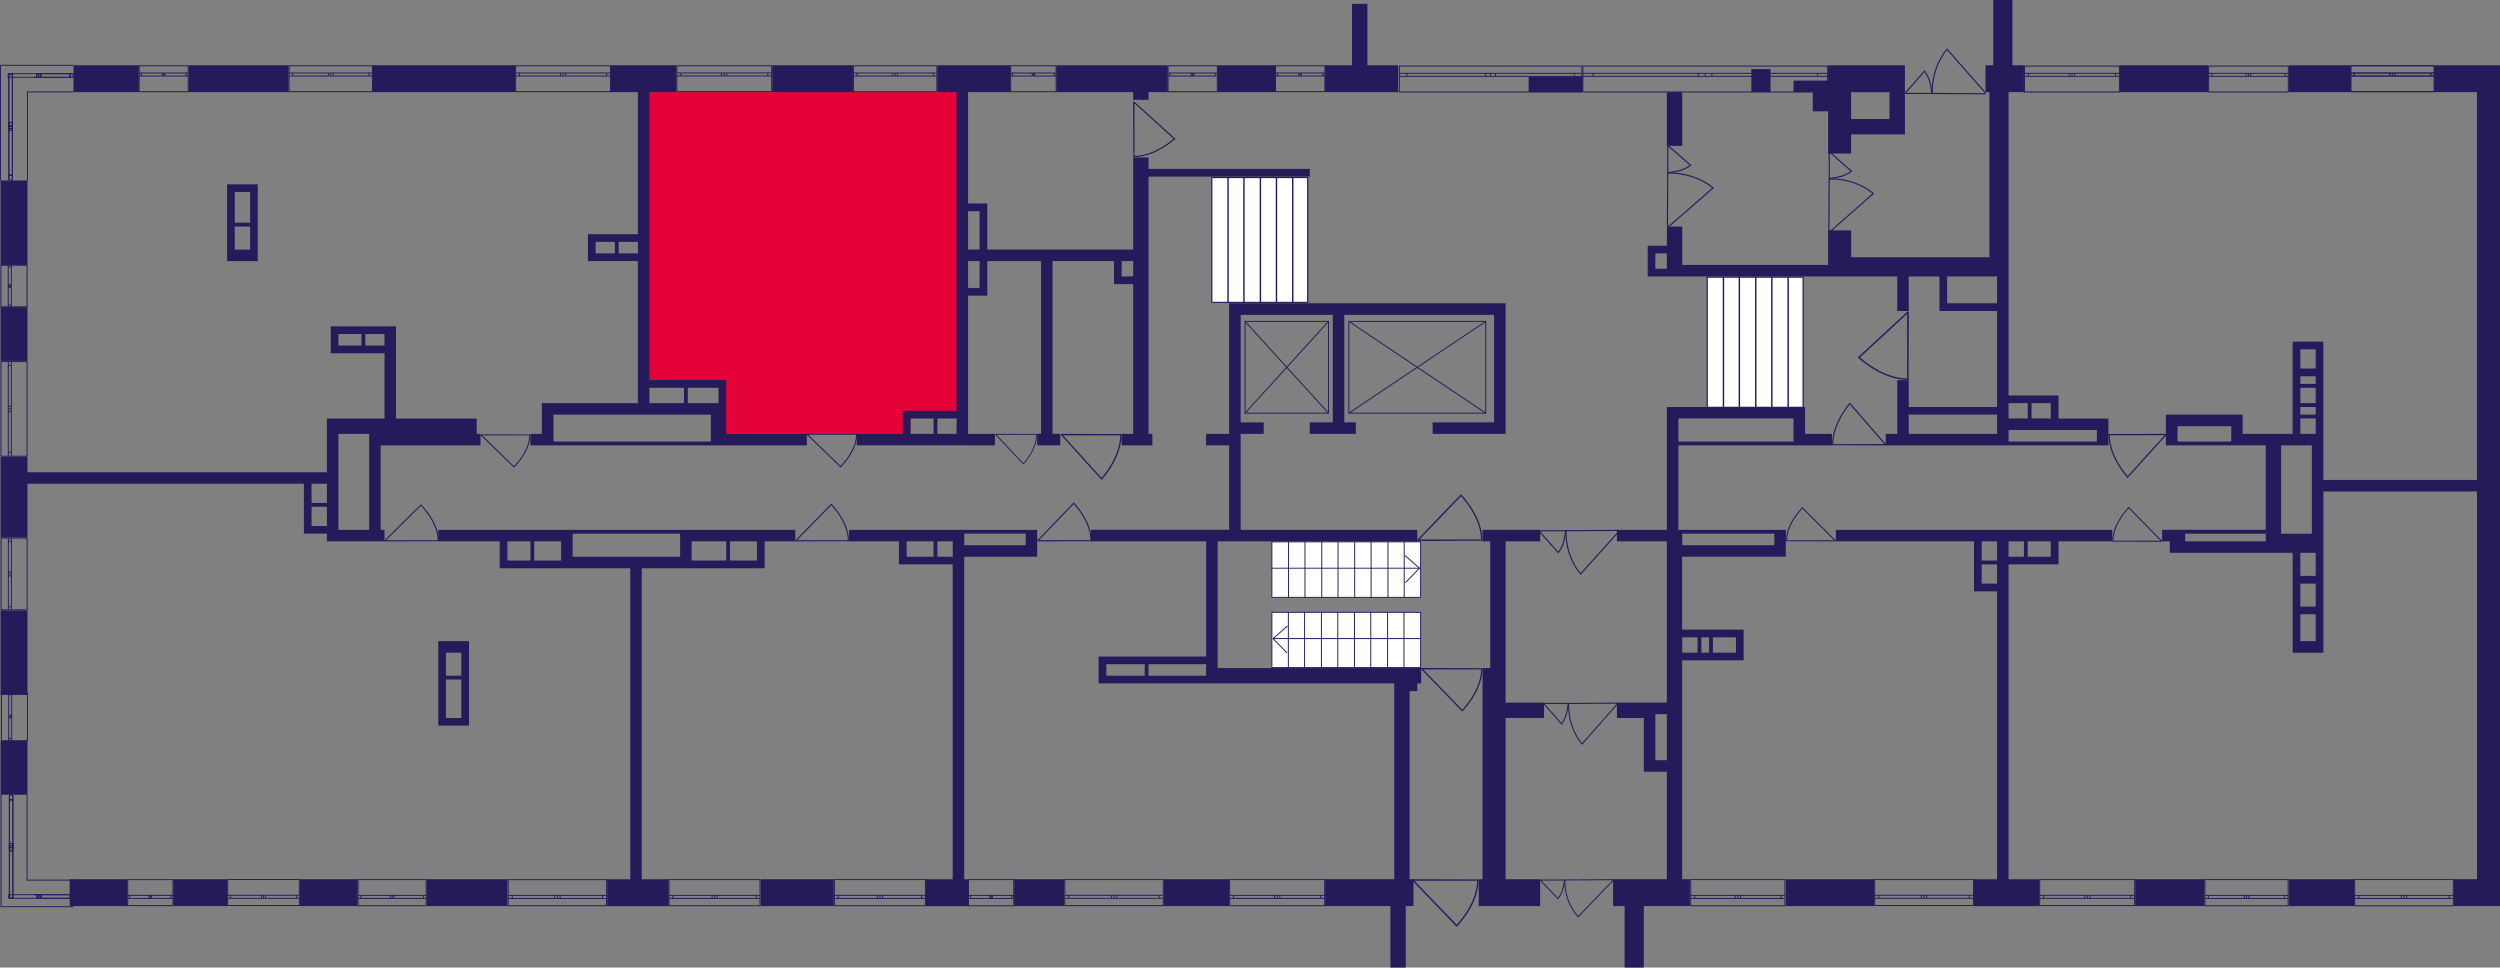<?xml version="1.0" encoding="utf-8"?>
<!-- Generator: Adobe Illustrator 24.3.0, SVG Export Plug-In . SVG Version: 6.00 Build 0)  -->
<svg version="1.1" id="Слой_6" xmlns="http://www.w3.org/2000/svg" xmlns:xlink="http://www.w3.org/1999/xlink" x="0px" y="0px"
	 viewBox="0 0 649.61 251.4" style="enable-background:new 0 0 649.61 251.4;" xml:space="preserve">
<rect x="0" y="0" width="649.61" height="251.4" fill="#808080" stroke="none"/>
<path style="fill:#E40138;" d="M236.59,107.74c0,1.66,0,3.33,0,4.99c-16.29,0-32.59,0-48.88,0c0-4.32,0-8.65,0-12.97
	c-6.65,0-13.3,0-19.95,0c0-25.27,0-50.55,0-75.82c27.6,0,55.2,0,82.8,0c0,27.93,0,55.87,0,83.8
	C245.9,107.74,241.24,107.74,236.59,107.74z"/>
<g>
	<path style="fill:#251B5B;" d="M648.61,16.96h-4.99h-10.97v6.98h10.97V124.7h-39.91v-8.98v-1v-1v-1V90.78v-2h-2h-3.99h-2v2v4.99v2
		v14.96h-12.97v-2v-2.99h-2.99h-13.97h-1h-2v6.98v1h16.96h1h1h1h5.99v21.95H567.8h-3.99h-2v2.99h2v2.99h2h2h27.93v5.99v2v5.99v2
		v6.98v1v2h7.98v-1v-2v-14.96v-2v-5.99v-2.99v-1V127.7h39.91v100.76h-5.99v6.98h5.99h5.99v-6.98V16.96H648.61z M565.81,114.73v-3.99
		h13.97v3.99H565.81z M597.73,100.76h3.99v3.99h-3.99V100.76z M597.73,105.75h3.99v2h-3.99V105.75z M597.73,90.78h3.99v4.99h-3.99
		V90.78z M601.72,97.77v2h-3.99v-2H601.72z M597.73,108.74h3.99v3.99h-3.99V108.74z M600.72,115.73v22.95h-7.98v-22.95H600.72z
		 M567.8,138.67h20.95v2H567.8V138.67z M597.73,166.6v-6.98h3.99v6.98H597.73z M601.72,157.63h-3.99v-5.99h3.99V157.63z
		 M601.72,149.64h-3.99v-5.99h2.99h1V149.64z"/>
	<rect x="594.74" y="16.96" style="fill:#251B5B;" width="15.96" height="6.98"/>
	<rect x="550.84" y="16.96" style="fill:#251B5B;" width="22.95" height="6.98"/>
	<rect x="397.21" y="19.95" style="fill:#251B5B;" width="13.97" height="3.99"/>
	<polygon style="fill:#251B5B;" points="363.29,16.96 355.31,16.96 355.31,1 351.31,1 351.31,16.96 344.33,16.96 344.33,23.94 
		363.29,23.94 	"/>
	<rect x="316.4" y="16.96" style="fill:#251B5B;" width="14.96" height="6.98"/>
	<path style="fill:#251B5B;" d="M372.26,109.74v2.99h15.96h2h1V78.81h-2h-1h-68.84v2v1v27.93v2.99h-5.99v2.99h5.99v21.95h-2.99
		h-2.99h-29.93v2.99h29.93v29.93h-25.94h-1h-1v4.99v2h2h9.98h1h14.96h1h2h45.89v50.88h-17.96v6.98h16.96v15.96h3.99v-15.96h2v-6.98
		h-1v-48.88h2v-2h1v-3.99H316.4v-32.92h2.99h2.99h45.89v-2.99h-45.89v-24.94h5.99v-2.99h-5.99V81.81h23.94v27.93h-5.99v2.99h11.97
		v-2.99h-2.99V81.81h38.91v27.93H372.26z M287.47,175.58v-2.99h9.98v2.99H287.47z M298.44,175.58v-2.99h14.96v2.99H298.44z"/>
	<rect x="200.67" y="16.96" style="fill:#251B5B;" width="20.95" height="6.98"/>
	<path style="fill:#251B5B;" d="M140.81,115.73h2h1h40.9h2.99h21.95v-2.99H188.7v-5.99v-2v-5.99h-1h-1h-17.96V23.94h6.98v-6.98
		h-16.96v6.98h6.98v36.91h-12.97v1v1v2.99v2h2h10.97v36.91h-24.94v1v2v4.99h-2.99v2.99h1H140.81z M186.71,104.75h-2h-5.99v-3.99
		h7.98V104.75z M154.78,62.85h4.99v2.99h-4.99V62.85z M160.77,65.84v-2.99h4.99v2.99H160.77z M168.75,100.76h8.98v3.99h-8.98V100.76
		z M184.71,107.74v4.99v2h-40.9v-6.98H184.71z"/>
	<rect x="96.92" y="16.96" style="fill:#251B5B;" width="36.91" height="6.98"/>
	<rect x="49.03" y="16.96" style="fill:#251B5B;" width="25.94" height="6.98"/>
	<rect x="19.1" y="16.96" style="fill:#251B5B;" width="16.96" height="6.98"/>
	<rect x="0.15" y="46.89" style="fill:#251B5B;" width="6.98" height="21.95"/>
	<rect x="0.15" y="79.81" style="fill:#251B5B;" width="6.98" height="13.97"/>
	<rect x="0.15" y="158.62" style="fill:#251B5B;" width="6.98" height="21.95"/>
	<rect x="18.11" y="228.46" style="fill:#251B5B;" width="14.96" height="6.98"/>
	<rect x="45.04" y="228.46" style="fill:#251B5B;" width="13.97" height="6.98"/>
	<rect x="77.96" y="228.46" style="fill:#251B5B;" width="14.96" height="6.98"/>
	<rect x="110.89" y="228.46" style="fill:#251B5B;" width="20.95" height="6.98"/>
	<rect x="197.68" y="228.46" style="fill:#251B5B;" width="18.96" height="6.98"/>
	<path style="fill:#251B5B;" d="M250.55,144.66h15.96h2h1v-6.98h-1h-2h-15.96h-1h-2h-26.94v2.99h12.97v3.99v2h2h6.98h1h3.99v81.81
		h-6.98v6.98h10.97v-6.98h-1V144.66z M266.52,138.67v2.99h-15.96v-1v-2H266.52z M235.59,144.66v-3.99h6.98v3.99H235.59z
		 M243.57,144.66v-3.99h3.99v3.99H243.57z"/>
	<rect x="263.52" y="228.46" style="fill:#251B5B;" width="12.97" height="6.98"/>
	<rect x="302.43" y="228.46" style="fill:#251B5B;" width="16.96" height="6.98"/>
	<path style="fill:#251B5B;" d="M464.05,140.67v-2.99h-2h-1h-23.94h-1v-21.95h29.93h1h2h6.98v-2.99h-6.98v-3.99v-2.99h-2.99h-29.93
		h-2h-1v31.92h-12.97v2.99h12.97v41.9h-3.99h-4.99h-3.99v3.99h6.98v13.97h1h2h2.99v27.93h-13.97v6.98h2.99v15.96h4.99v-15.96h11.97
		v-6.98h-2v-56.87h13.97h2v-2v-5.99h-1h-1h-5.99h-1h-2h-1h-3.99v-18.96h23.94h1h2V140.67z M466.04,108.74v3.99v2h-29.93v-5.99
		H466.04z M430.13,197.53v-11.97h2.99v11.97H430.13z M451.08,165.61v3.99h-5.99v-3.99H451.08z M444.09,165.61v3.99h-2v-3.99H444.09z
		 M441.1,165.61v3.99h-3.99v-3.99H441.1z M437.11,141.66v-2.99h23.94v2v1H437.11z"/>
	<path style="fill:#251B5B;" d="M477.02,140.67h35.91v4.99v1v4.99v1v1h5.99v74.82h-5.99v6.98h16.96v-6.98h-7.98v-81.81h3.99h1h5.99
		h2v-2v-3.99h13.97v-2.99h-71.83V140.67z M514.93,140.67h3.99v4.99h-3.99V140.67z M514.93,151.64v-4.99h3.99v4.99H514.93z
		 M521.91,144.66v-3.99h3.99v3.99H521.91z M532.88,144.66h-5.99v-3.99h5.99V144.66z"/>
	<rect x="464.05" y="228.46" style="fill:#251B5B;" width="22.95" height="6.98"/>
	<rect x="554.83" y="228.46" style="fill:#251B5B;" width="17.96" height="6.98"/>
	<rect x="594.74" y="228.46" style="fill:#251B5B;" width="16.96" height="6.98"/>
	<path style="fill:#251B5B;" d="M251.55,115.73h6.98v-2.99h-6.98V76.82h2.99h2v-2v-6.98h13.97v44.89h-1v2.99h5.99v-2.99h-2V67.84
		h15.96v3.99v2h2h2.99v38.91h-2.99v2.99h2.99h3.99h1v-2.99h-1V45.89h41.9v-2h-41.9V40.9h-3.99v23.94h-37.91v-9.98v-1v-1h-4.99V23.94
		h10.97v-6.98h-18.96v6.98h4.99v82.8h-11.97h-2v2v3.99h-11.97v2.99h25.94H251.55z M294.45,71.83h-2.99v-3.99h2.99V71.83z
		 M254.54,74.82h-2.99v-6.98h2.99V74.82z M254.54,54.87v9.98h-2.99v-9.98H254.54z M236.59,108.74h5.99v3.99h-5.99V108.74z
		 M243.57,112.73v-3.99h4.99v3.99H243.57z"/>
	<path style="fill:#251B5B;" d="M98.91,115.73h20.95h2h1h2v-2.99h-1v-3.99h-1h-1h-2H102.9V84.8h-1h-2H85.94v1v1v2.99v2h2h11.97
		v16.96H87.94h-2h-1v13.97H7.13v-3.99H0.15v20.95h6.98V125.7h71.83v12.97h1h1h3.99v2h2.99h11.97v-2.99h-1V115.73z M87.94,86.79h5.99
		v2.99h-5.99V86.79z M94.92,89.79v-2.99h4.99v2.99H94.92z M95.92,112.73v1v2v21.95h-7.98v-1v-23.94H95.92z M84.95,125.7v4.99h-3.99
		v-4.99H84.95z M80.96,131.69h3.99v4.99h-3.99V131.69z"/>
	<path style="fill:#251B5B;" d="M61,47.89h-2v2v14.96v2v1h7.98v-2v-1V47.89h-1h-1H61z M64.99,49.88v7.98H61v-7.98H64.99z M61,64.85
		v-5.99h3.99v5.99H61z"/>
	<rect x="0.15" y="192.54" style="fill:#251B5B;" width="6.98" height="13.97"/>
	<path style="fill:#251B5B;" d="M113.88,188.55h2h3.99h2v-2V169.6v-2v-1h-5.99h-2v2.99v16.96V188.55z M119.86,169.6v5.99h-3.99
		v-5.99H119.86z M115.87,176.58h3.99v9.98h-3.99V176.58z"/>
	<path style="fill:#251B5B;" d="M198.68,147.65v-6.98h7.98v-2.99h-26.94h-1h-2H148.8h-1h-33.92v2.99h15.96v4.99v2h2h5.99h1h6.98h2h1
		h14.96v80.81h-5.99v6.98h15.96v-6.98h-6.98v-80.81h9.98h1h2h8.98h1h6.98h1H198.68z M131.84,145.65v-4.99h5.99v4.99H131.84z
		 M138.82,145.65v-4.99h6.98v4.99H138.82z M148.8,144.66v-3.99v-1v-1h27.93v2v3.99H148.8z M179.72,145.65v-1v-3.99h8.98v4.99H179.72
		z M189.7,145.65v-4.99h6.98v4.99H189.7z"/>
	<polygon style="fill:#251B5B;" points="391.22,178.58 391.22,173.59 391.22,140.67 400.2,140.67 400.2,137.67 391.22,137.67 
		387.23,137.67 385.23,137.67 385.23,140.67 387.23,140.67 387.23,173.59 385.23,173.59 385.23,228.46 384.24,228.46 384.24,235.44 
		400.2,235.44 400.2,228.46 391.22,228.46 391.22,186.56 401.2,186.56 401.2,182.57 391.22,182.57 	"/>
	<rect x="455.07" y="17.96" style="fill:#251B5B;" width="4.99" height="5.99"/>
	<path style="fill:#251B5B;" d="M471.03,28.93h3.99v10.97h5.99v-4.99h9.98h3.99v-3.99v-6.98v-2v-4.99h-19.95v2.99v1h-8.98v2.99h4.99
		V28.93z M490.98,30.93h-9.98v-6.98h9.98V30.93z"/>
	<rect x="433.12" y="23.94" style="fill:#251B5B;" width="3.99" height="13.97"/>
	<path style="fill:#251B5B;" d="M433.12,71.83h2h2h37.91h2.99h14.96v8.98h2.99v-8.98h7.98v6.98v2h2h12.97v24.94h-22.95v-6.98h-2.99
		v6.98v2v4.99h-2.99v2.99h28.93h2h1h22.95h2h1v-6.98h-1h-2h-9.98v-3.99v-2h-2h-10.97V23.94h3.99v-6.98h-2.99V0h-4.99v16.96h-2v6.98
		h1v42.9h-35.91v-6.98h-5.99v6.98v2h-37.91v-9.98h-3.99v4.99h-2.99h-2v2v3.99v2h2H433.12z M505.95,78.81v-6.98h12.97v6.98H505.95z
		 M495.97,112.73v-4.99h22.95v1v2.99v1H495.97z M544.86,114.73h-22.95v-2.99h22.95V114.73z M532.88,108.74h-4.99v-3.99h4.99V108.74z
		 M526.9,104.75v3.99h-4.99v-3.99H526.9z M430.13,65.84h2.99v3.99h-2.99V65.84z"/>
	<polygon style="fill:#251B5B;" points="294.45,25.94 298.44,25.94 298.44,23.94 303.43,23.94 303.43,16.96 274.5,16.96 
		274.5,23.94 294.45,23.94 	"/>
</g>
<g>
	<path style="fill:none;stroke:#251B5B;stroke-width:0.249;stroke-miterlimit:10;" d="M610.84,17.09l21.68,0v6.73l-21.68,0V17.09z
		 M632.52,17.09l-21.68,0 M632.52,23.82l-21.68,0 M632.52,18.97h-0.9v0.79h0.9V18.97z M621.67,19.75h0.6v-0.79h-0.6V19.75z
		 M631.62,18.97h-9.35v0.79h9.35V18.97z M621.67,18.97h-0.61v0.79h0.61V18.97z M610.84,19.75h0.9v-0.79h-0.9V19.75z M621.07,18.97
		h-9.33v0.79h9.33V18.97z M632.52,18.97h-0.9 M631.62,18.97v0.79 M631.62,19.75h0.9 M621.67,19.75h0.6 M622.27,19.75v-0.79
		 M622.27,18.97h-0.6 M631.62,18.97h-9.35 M622.27,19.75h9.35 M621.67,18.97h-0.61 M621.07,18.97v0.79 M621.07,19.75h0.61
		 M610.84,19.75h0.9 M611.74,19.75v-0.79 M611.74,18.97h-0.9 M621.07,18.97h-9.33 M611.74,19.75h9.33"/>
</g>
<g>
	<path style="fill:none;stroke:#251B5B;stroke-width:0.249;stroke-miterlimit:10;" d="M573.91,17.17l20.69,0v6.73h-20.69V17.17z
		 M594.61,17.17l-20.69,0 M594.61,23.91h-20.69 M594.61,19.05h-0.86v0.79h0.86V19.05z M584.25,19.84h0.57v-0.79h-0.57V19.84z
		 M593.75,19.05h-8.92v0.79h8.92V19.05z M584.25,19.05h-0.58v0.79h0.58V19.05z M573.91,19.84h0.86v-0.79h-0.86V19.84z M583.68,19.05
		h-8.9v0.79h8.9V19.05z M594.61,19.05h-0.86 M593.75,19.05v0.79 M593.75,19.84h0.86 M584.25,19.84h0.57 M584.83,19.84v-0.79
		 M584.83,19.05h-0.57 M593.75,19.05h-8.92 M584.83,19.84h8.92 M584.25,19.05h-0.58 M583.68,19.05v0.79 M583.68,19.84h0.58
		 M573.91,19.84h0.86 M574.77,19.84v-0.79 M574.77,19.05h-0.86 M583.68,19.05h-8.9 M574.77,19.84h8.9"/>
</g>
<g>
	<path style="fill:none;stroke:#251B5B;stroke-width:0.249;stroke-miterlimit:10;" d="M526.05,17.17h24.67v6.73l-24.67,0V17.17z
		 M550.72,17.17h-24.67 M550.72,23.91l-24.67,0 M550.72,19.05h-1.03v0.79h1.03V19.05z M538.38,19.84h0.68v-0.79h-0.68V19.84z
		 M549.7,19.05h-10.64v0.79h10.64V19.05z M538.38,19.05h-0.69v0.79h0.69V19.05z M526.05,19.84h1.03v-0.79h-1.03V19.84z
		 M537.69,19.05h-10.61v0.79h10.61V19.05z M550.72,19.05h-1.03 M549.7,19.05v0.79 M549.7,19.84h1.03 M538.38,19.84h0.68
		 M539.06,19.84v-0.79 M539.06,19.05h-0.68 M549.7,19.05h-10.64 M539.06,19.84h10.64 M538.38,19.05h-0.69 M537.69,19.05v0.79
		 M537.69,19.84h0.69 M526.05,19.84h1.03 M527.08,19.84v-0.79 M527.08,19.05h-1.03 M537.69,19.05h-10.61 M527.08,19.84h10.61"/>
</g>
<g>
	<path style="fill:none;stroke:#251B5B;stroke-width:0.249;stroke-miterlimit:10;" d="M610.84,17.09l21.68,0v6.73l-21.68,0V17.09z
		 M632.52,17.09l-21.68,0 M632.52,23.82l-21.68,0 M632.52,18.97h-0.9v0.79h0.9V18.97z M621.67,19.75h0.6v-0.79h-0.6V19.75z
		 M631.62,18.97h-9.35v0.79h9.35V18.97z M621.67,18.97h-0.61v0.79h0.61V18.97z M610.84,19.75h0.9v-0.79h-0.9V19.75z M621.07,18.97
		h-9.33v0.79h9.33V18.97z M632.52,18.97h-0.9 M631.62,18.97v0.79 M631.62,19.75h0.9 M621.67,19.75h0.6 M622.27,19.75v-0.79
		 M622.27,18.97h-0.6 M631.62,18.97h-9.35 M622.27,19.75h9.35 M621.67,18.97h-0.61 M621.07,18.97v0.79 M621.07,19.75h0.61
		 M610.84,19.75h0.9 M611.74,19.75v-0.79 M611.74,18.97h-0.9 M621.07,18.97h-9.33 M611.74,19.75h9.33"/>
</g>
<g>
	<path style="fill:none;stroke:#251B5B;stroke-width:0.25;stroke-miterlimit:10;" d="M411.3,17.17l63.6,0v6.73h-63.6V17.17z
		 M474.89,17.17l-63.6,0 M474.89,23.9h-63.6 M474.89,19.05h-2.64v0.79h2.64V19.05z M443.08,19.84h1.76v-0.79h-1.76V19.84z
		 M472.25,19.05h-27.42v0.79h27.42V19.05z M443.08,19.05h-1.78v0.79h1.78V19.05z M411.3,19.84h2.64v-0.79h-2.64V19.84z M441.3,19.05
		h-27.36v0.79h27.36V19.05z M474.89,19.05h-2.64 M472.25,19.05v0.79 M472.25,19.84h2.64 M443.08,19.84h1.76 M444.83,19.84v-0.79
		 M444.83,19.05h-1.76 M472.25,19.05h-27.42 M444.83,19.84h27.42 M443.08,19.05h-1.78 M441.3,19.05v0.79 M441.3,19.84h1.78
		 M411.3,19.84h2.64 M413.94,19.84v-0.79 M413.94,19.05h-2.64 M441.3,19.05h-27.36 M413.94,19.84h27.36"/>
</g>
<g>
	<path style="fill:none;stroke:#251B5B;stroke-width:0.25;stroke-miterlimit:10;" d="M363.6,17.17l47.45,0v6.73l-47.45,0V17.17z
		 M411.05,17.17l-47.45,0 M411.05,23.9l-47.45,0 M411.05,19.05h-1.97v0.79h1.97V19.05z M387.31,19.84h1.31v-0.79h-1.31V19.84z
		 M409.08,19.05h-20.46v0.79h20.46V19.05z M387.31,19.05h-1.32v0.79h1.32V19.05z M363.6,19.84h1.97v-0.79h-1.97V19.84z
		 M385.98,19.05h-20.41v0.79h20.41V19.05z M411.05,19.05h-1.97 M409.08,19.05v0.79 M409.08,19.84h1.97 M387.31,19.84h1.31
		 M388.62,19.84v-0.79 M388.62,19.05h-1.31 M409.08,19.05h-20.46 M388.62,19.84h20.46 M387.31,19.05h-1.32 M385.98,19.05v0.79
		 M385.98,19.84h1.32 M363.6,19.84h1.97 M365.57,19.84v-0.79 M365.57,19.05h-1.97 M385.98,19.05h-20.41 M365.57,19.84h20.41"/>
</g>
<g>
	<path style="fill:none;stroke:#251B5B;stroke-width:0.249;stroke-miterlimit:10;" d="M331.43,17.09l12.84,0v6.73l-12.84,0V17.09z
		 M344.27,17.09l-12.84,0 M344.27,23.82l-12.84,0 M344.27,18.96h-0.53v0.79l0.53,0V18.96z M337.85,19.75h0.35v-0.79h-0.35V19.75z
		 M343.73,18.96h-5.54v0.79h5.54V18.96z M337.85,18.96h-0.36v0.79h0.36V18.96z M331.43,19.75h0.53v-0.79h-0.53V19.75z M337.49,18.96
		h-5.52v0.79h5.52V18.96z M344.27,18.96h-0.53 M343.73,18.96v0.79 M343.73,19.75l0.53,0 M337.85,19.75h0.35 M338.2,19.75v-0.79
		 M338.2,18.96h-0.35 M343.73,18.96h-5.54 M338.2,19.75h5.54 M337.85,18.96h-0.36 M337.49,18.96v0.79 M337.49,19.75h0.36
		 M331.43,19.75h0.53 M331.96,19.75v-0.79 M331.96,18.96h-0.53 M337.49,18.96h-5.52 M331.96,19.75h5.52"/>
</g>
<g>
	<path style="fill:none;stroke:#251B5B;stroke-width:0.249;stroke-miterlimit:10;" d="M303.51,17.09l12.8,0v6.74h-12.8V17.09z
		 M316.31,17.09l-12.8,0 M316.31,23.84h-12.8 M316.31,18.97h-0.53v0.79l0.53,0V18.97z M309.91,19.76h0.35v-0.79h-0.35V19.76z
		 M315.78,18.97h-5.52v0.79h5.52V18.97z M309.91,18.97h-0.36v0.79h0.36V18.97z M303.51,19.76h0.53v-0.79h-0.53V19.76z M309.55,18.97
		h-5.51v0.79h5.51V18.97z M316.31,18.97h-0.53 M315.78,18.97v0.79 M315.78,19.76l0.53,0 M309.91,19.76h0.35 M310.26,19.76v-0.79
		 M310.26,18.97h-0.35 M315.78,18.97h-5.52 M310.26,19.76h5.52 M309.91,18.97h-0.36 M309.55,18.97v0.79 M309.55,19.76h0.36
		 M303.51,19.76h0.53 M304.05,19.76v-0.79 M304.05,18.97h-0.53 M309.55,18.97h-5.51 M304.05,19.76h5.51"/>
</g>
<g>
	<path style="fill:none;stroke:#251B5B;stroke-width:0.249;stroke-miterlimit:10;" d="M262.62,17.09l11.81,0v6.74h-11.81V17.09z
		 M274.44,17.09l-11.81,0 M274.44,23.83h-11.81 M274.44,18.97h-0.49v0.79h0.49V18.97z M268.53,19.76h0.33v-0.79h-0.33V19.76z
		 M273.94,18.97h-5.09v0.79h5.09V18.97z M268.53,18.97h-0.33v0.79h0.33V18.97z M262.62,19.76h0.49v-0.79h-0.49V19.76z M268.2,18.97
		h-5.08v0.79h5.08V18.97z M274.44,18.97h-0.49 M273.94,18.97v0.79 M273.94,19.76h0.49 M268.53,19.76h0.33 M268.85,19.76v-0.79
		 M268.85,18.97h-0.33 M273.94,18.97h-5.09 M268.85,19.76h5.09 M268.53,18.97h-0.33 M268.2,18.97v0.79 M268.2,19.76h0.33
		 M262.62,19.76h0.49 M263.12,19.76v-0.79 M263.12,18.97h-0.49 M268.2,18.97h-5.08 M263.12,19.76h5.08"/>
</g>
<g>
	<path style="fill:none;stroke:#251B5B;stroke-width:0.249;stroke-miterlimit:10;" d="M221.76,17.09l21.68,0v6.74l-21.68,0V17.09z
		 M243.44,17.09l-21.68,0 M243.44,23.82l-21.68,0 M243.44,18.97h-0.9v0.79h0.9V18.97z M232.59,19.75h0.6v-0.79h-0.6V19.75z
		 M242.54,18.97l-9.35,0v0.79l9.35,0V18.97z M232.59,18.97h-0.61v0.79h0.61V18.97z M221.76,19.75h0.9v-0.79h-0.9V19.75z
		 M231.99,18.97h-9.33v0.79h9.33V18.97z M243.44,18.97h-0.9 M242.54,18.97v0.79 M242.54,19.75h0.9 M232.59,19.75h0.6 M233.19,19.75
		v-0.79 M233.19,18.97h-0.6 M242.54,18.97l-9.35,0 M233.19,19.75l9.35,0 M232.59,18.97h-0.61 M231.99,18.97v0.79 M231.99,19.75h0.61
		 M221.76,19.75h0.9 M222.66,19.75v-0.79 M222.66,18.97h-0.9 M231.99,18.97h-9.33 M222.66,19.75h9.33"/>
</g>
<g>
	<path style="fill:none;stroke:#251B5B;stroke-width:0.249;stroke-miterlimit:10;" d="M175.87,17.09h24.65v6.72h-24.65V17.09z
		 M200.52,17.09h-24.65 M200.52,23.81h-24.65 M200.52,18.96h-1.02v0.78h1.02V18.96z M188.19,19.74h0.68v-0.78h-0.68V19.74z
		 M199.5,18.96l-10.63,0v0.78h10.63V18.96z M188.19,18.96h-0.69v0.78h0.69V18.96z M175.87,19.74h1.02v-0.78h-1.02V19.74z
		 M187.5,18.96h-10.61v0.78h10.61V18.96z M200.52,18.96h-1.02 M199.5,18.96v0.78 M199.5,19.74h1.02 M188.19,19.74h0.68
		 M188.87,19.74v-0.78 M188.87,18.96h-0.68 M199.5,18.96l-10.63,0 M188.87,19.74h10.63 M188.19,18.96h-0.69 M187.5,18.96v0.78
		 M187.5,19.74h0.69 M175.87,19.74h1.02 M176.89,19.74v-0.78 M176.89,18.96h-1.02 M187.5,18.96h-10.61 M176.89,19.74h10.61"/>
</g>
<g>
	<path style="fill:none;stroke:#251B5B;stroke-width:0.249;stroke-miterlimit:10;" d="M133.98,17.09l24.67,0v6.73h-24.67V17.09z
		 M158.65,17.09l-24.67,0 M158.65,23.81h-24.67 M158.65,18.96h-1.03v0.79h1.03V18.96z M146.31,19.75h0.68v-0.79h-0.68V19.75z
		 M157.63,18.96l-10.64,0v0.79h10.64V18.96z M146.31,18.96h-0.69v0.79h0.69V18.96z M133.98,19.75h1.03v-0.79h-1.03V19.75z
		 M145.62,18.96h-10.61v0.79h10.61V18.96z M158.65,18.96h-1.03 M157.63,18.96v0.79 M157.63,19.75h1.03 M146.31,19.75h0.68
		 M146.99,19.75v-0.79 M146.99,18.96h-0.68 M157.63,18.96l-10.64,0 M146.99,19.75h10.64 M146.31,18.96h-0.69 M145.62,18.96v0.79
		 M145.62,19.75h0.69 M133.98,19.75h1.03 M135.01,19.75v-0.79 M135.01,18.96h-1.03 M145.62,18.96h-10.61 M135.01,19.75h10.61"/>
</g>
<g>
	<path style="fill:none;stroke:#251B5B;stroke-width:0.249;stroke-miterlimit:10;" d="M75.11,17.09h21.67v6.74l-21.67,0V17.09z
		 M96.78,17.09H75.11 M96.78,23.82l-21.67,0 M96.78,18.97h-0.9v0.79h0.9V18.97z M85.94,19.75h0.6v-0.79h-0.6V19.75z M95.88,18.97
		h-9.34v0.79h9.34V18.97z M85.94,18.97h-0.6v0.79h0.6V18.97z M75.11,19.75h0.9v-0.79h-0.9V19.75z M85.34,18.97h-9.32v0.79h9.32
		V18.97z M96.78,18.97h-0.9 M95.88,18.97v0.79 M95.88,19.75h0.9 M85.94,19.75h0.6 M86.54,19.75v-0.79 M86.54,18.97h-0.6
		 M95.88,18.97h-9.34 M86.54,19.75h9.34 M85.94,18.97h-0.6 M85.34,18.97v0.79 M85.34,19.75h0.6 M75.11,19.75h0.9 M76.01,19.75v-0.79
		 M76.01,18.97h-0.9 M85.34,18.97h-9.32 M76.01,19.75h9.32"/>
</g>
<g>
	<path style="fill:none;stroke:#251B5B;stroke-width:0.249;stroke-miterlimit:10;" d="M36.16,17.09H48.9v6.74H36.16V17.09z
		 M48.9,17.09H36.16 M48.9,23.83H36.16 M48.9,18.97h-0.53v0.79h0.53V18.97z M42.52,19.76h0.35v-0.79h-0.35V19.76z M48.37,18.97
		h-5.49v0.79l5.49,0V18.97z M42.52,18.97h-0.36v0.79h0.36V18.97z M36.16,19.76h0.53v-0.79h-0.53V19.76z M42.17,18.97l-5.48,0v0.79
		h5.48V18.97z M48.9,18.97h-0.53 M48.37,18.97v0.79 M48.37,19.76h0.53 M42.52,19.76h0.35 M42.88,19.76v-0.79 M42.88,18.97h-0.35
		 M48.37,18.97h-5.49 M42.88,19.76l5.49,0 M42.52,18.97h-0.36 M42.17,18.97v0.79 M42.17,19.76h0.36 M36.16,19.76h0.53 M36.69,19.76
		v-0.79 M36.69,18.97h-0.53 M42.17,18.97l-5.48,0 M36.69,19.76h5.48"/>
</g>
<g>
	<line style="fill:none;stroke:#251B5B;stroke-width:0.249;stroke-miterlimit:10;" x1="19.1" y1="235.61" x2="0.18" y2="235.61"/>
	<line style="fill:none;stroke:#251B5B;stroke-width:0.249;stroke-miterlimit:10;" x1="19.1" y1="228.7" x2="7.13" y2="228.7"/>
	
		<rect x="18.25" y="232.49" style="fill:none;stroke:#251B5B;stroke-width:0.249;stroke-miterlimit:10;" width="0.75" height="0.92"/>
	
		<rect x="10.13" y="232.49" style="fill:none;stroke:#251B5B;stroke-width:0.249;stroke-miterlimit:10;" width="0.51" height="0.92"/>
	
		<rect x="10.7" y="232.49" style="fill:none;stroke:#251B5B;stroke-width:0.249;stroke-miterlimit:10;" width="7.55" height="0.92"/>
	
		<rect x="9.61" y="232.49" style="fill:none;stroke:#251B5B;stroke-width:0.249;stroke-miterlimit:10;" width="0.52" height="0.92"/>
	
		<rect x="2.26" y="232.49" style="fill:none;stroke:#251B5B;stroke-width:0.249;stroke-miterlimit:10;" width="7.34" height="0.92"/>
	
		<line style="fill:none;stroke:#251B5B;stroke-width:0.249;stroke-miterlimit:10;" x1="18.98" y1="233.41" x2="18.25" y2="233.41"/>
	
		<line style="fill:none;stroke:#251B5B;stroke-width:0.249;stroke-miterlimit:10;" x1="18.25" y1="233.41" x2="18.25" y2="232.49"/>
	
		<line style="fill:none;stroke:#251B5B;stroke-width:0.249;stroke-miterlimit:10;" x1="18.19" y1="232.49" x2="18.98" y2="232.49"/>
	<line style="fill:none;stroke:#251B5B;stroke-width:0.249;stroke-miterlimit:10;" x1="9.39" y1="232.49" x2="9.94" y2="232.49"/>
	
		<line style="fill:none;stroke:#251B5B;stroke-width:0.249;stroke-miterlimit:10;" x1="10.64" y1="232.49" x2="10.64" y2="233.41"/>
	
		<line style="fill:none;stroke:#251B5B;stroke-width:0.249;stroke-miterlimit:10;" x1="10.64" y1="233.41" x2="10.13" y2="233.41"/>
	<line style="fill:none;stroke:#251B5B;stroke-width:0.249;stroke-miterlimit:10;" x1="18.25" y1="233.41" x2="10.7" y2="233.41"/>
	
		<line style="fill:none;stroke:#251B5B;stroke-width:0.249;stroke-miterlimit:10;" x1="10.01" y1="232.49" x2="18.19" y2="232.49"/>
	<line style="fill:none;stroke:#251B5B;stroke-width:0.249;stroke-miterlimit:10;" x1="10.13" y1="233.41" x2="9.61" y2="233.41"/>
	<line style="fill:none;stroke:#251B5B;stroke-width:0.249;stroke-miterlimit:10;" x1="9.61" y1="233.41" x2="9.61" y2="232.49"/>
	<line style="fill:none;stroke:#251B5B;stroke-width:0.249;stroke-miterlimit:10;" x1="8.83" y1="232.49" x2="9.39" y2="232.49"/>
	<line style="fill:none;stroke:#251B5B;stroke-width:0.249;stroke-miterlimit:10;" x1="0.26" y1="235.61" x2="0.26" y2="206.51"/>
	<line style="fill:none;stroke:#251B5B;stroke-width:0.249;stroke-miterlimit:10;" x1="7.03" y1="228.91" x2="7.03" y2="206.51"/>
	
		<rect x="2.44" y="220.15" style="fill:none;stroke:#251B5B;stroke-width:0.249;stroke-miterlimit:10;" width="0.91" height="0.97"/>
	
		<rect x="2.44" y="219.63" style="fill:none;stroke:#251B5B;stroke-width:0.249;stroke-miterlimit:10;" width="0.91" height="13.63"/>
	
		<rect x="2.44" y="219.17" style="fill:none;stroke:#251B5B;stroke-width:0.249;stroke-miterlimit:10;" width="0.91" height="0.98"/>
	
		<rect x="2.44" y="206.62" style="fill:none;stroke:#251B5B;stroke-width:0.249;stroke-miterlimit:10;" width="0.91" height="1.21"/>
	
		<rect x="2.44" y="207.83" style="fill:none;stroke:#251B5B;stroke-width:0.249;stroke-miterlimit:10;" width="0.91" height="12.53"/>
	<line style="fill:none;stroke:#251B5B;stroke-width:0.249;stroke-miterlimit:10;" x1="2.71" y1="233.39" x2="3.55" y2="233.39"/>
	<line style="fill:none;stroke:#251B5B;stroke-width:0.249;stroke-miterlimit:10;" x1="3.35" y1="220.15" x2="3.35" y2="221.12"/>
	<line style="fill:none;stroke:#251B5B;stroke-width:0.249;stroke-miterlimit:10;" x1="3.35" y1="221.12" x2="2.44" y2="221.12"/>
	<line style="fill:none;stroke:#251B5B;stroke-width:0.249;stroke-miterlimit:10;" x1="2.44" y1="221.12" x2="2.44" y2="220.15"/>
	<line style="fill:none;stroke:#251B5B;stroke-width:0.249;stroke-miterlimit:10;" x1="2.44" y1="233.5" x2="2.44" y2="219.63"/>
	<line style="fill:none;stroke:#251B5B;stroke-width:0.249;stroke-miterlimit:10;" x1="3.35" y1="219.63" x2="3.35" y2="233.5"/>
	<line style="fill:none;stroke:#251B5B;stroke-width:0.249;stroke-miterlimit:10;" x1="2.44" y1="220.15" x2="2.44" y2="219.17"/>
	<line style="fill:none;stroke:#251B5B;stroke-width:0.249;stroke-miterlimit:10;" x1="2.44" y1="219.17" x2="3.35" y2="219.17"/>
	<line style="fill:none;stroke:#251B5B;stroke-width:0.249;stroke-miterlimit:10;" x1="3.35" y1="219.17" x2="3.35" y2="220.15"/>
	<line style="fill:none;stroke:#251B5B;stroke-width:0.249;stroke-miterlimit:10;" x1="3.35" y1="206.62" x2="3.35" y2="207.83"/>
	<line style="fill:none;stroke:#251B5B;stroke-width:0.249;stroke-miterlimit:10;" x1="3.35" y1="207.83" x2="2.44" y2="207.83"/>
	<line style="fill:none;stroke:#251B5B;stroke-width:0.249;stroke-miterlimit:10;" x1="2.44" y1="207.83" x2="2.44" y2="206.62"/>
	<line style="fill:none;stroke:#251B5B;stroke-width:0.249;stroke-miterlimit:10;" x1="2.44" y1="220.36" x2="2.44" y2="207.83"/>
	<line style="fill:none;stroke:#251B5B;stroke-width:0.249;stroke-miterlimit:10;" x1="3.35" y1="207.83" x2="3.35" y2="220.36"/>
</g>
<g>
	<path style="fill:none;stroke:#251B5B;stroke-width:0.249;stroke-miterlimit:10;" d="M0.24,79.72l0-10.8h6.79l0,10.8L0.24,79.72z
		 M0.24,68.92l0,10.8 M7.04,68.92l0,10.8 M2.14,68.92l0,0.45l0.79,0l0-0.45H2.14z M2.93,74.32v-0.3H2.14v0.3H2.93z M2.14,69.37
		l0,4.65h0.79l0-4.65L2.14,69.37z M2.14,74.32l0,0.3h0.79l0-0.3H2.14z M2.93,79.72l0-0.45H2.14l0,0.45H2.93z M2.14,74.63l0,4.64
		h0.79l0-4.64H2.14z M2.14,68.92l0,0.45 M2.14,69.37l0.79,0 M2.93,69.37l0-0.45 M2.93,74.32v-0.3 M2.93,74.03H2.14 M2.14,74.03v0.3
		 M2.14,69.37l0,4.65 M2.93,74.03l0-4.65 M2.14,74.32l0,0.3 M2.14,74.63h0.79 M2.93,74.63l0-0.3 M2.93,79.72l0-0.45 M2.93,79.27
		H2.14 M2.14,79.27l0,0.45 M2.14,74.63l0,4.64 M2.93,79.27l0-4.64"/>
</g>
<g>
	<path style="fill:none;stroke:#251B5B;stroke-width:0.249;stroke-miterlimit:10;" d="M0.26,118.54l0-24.58l6.77,0l0,24.58
		L0.26,118.54z M0.26,93.96l0,24.58 M7.03,93.96l0,24.58 M2.15,93.96l0,1.02h0.79v-1.02L2.15,93.96z M2.94,106.26l0-0.68H2.15v0.68
		H2.94z M2.15,94.98l0,10.6h0.79l0-10.6H2.15z M2.15,106.26l0,0.69h0.79v-0.69H2.15z M2.94,118.54l0-1.02H2.15v1.02H2.94z
		 M2.15,106.94l0,10.57h0.79l0-10.57H2.15z M2.15,93.96l0,1.02 M2.15,94.98h0.79 M2.94,94.98v-1.02 M2.94,106.26l0-0.68
		 M2.94,105.58H2.15 M2.15,105.58v0.68 M2.15,94.98l0,10.6 M2.94,105.58l0-10.6 M2.15,106.26l0,0.69 M2.15,106.94h0.79 M2.94,106.94
		v-0.69 M2.94,118.54l0-1.02 M2.94,117.52H2.15 M2.15,117.52v1.02 M2.15,106.94l0,10.57 M2.94,117.52l0-10.57"/>
</g>
<g>
	<path style="fill:none;stroke:#251B5B;stroke-width:0.249;stroke-miterlimit:10;" d="M0.28,158.45l0-18.64h6.77l0,18.64H0.28z
		 M0.28,139.81l0,18.64 M7.05,139.81l0,18.64 M2.17,139.81l0,0.77h0.79l0-0.77H2.17z M2.96,149.13v-0.51H2.17v0.51H2.96z
		 M2.17,140.58l0,8.04h0.79l0-8.04H2.17z M2.17,149.13l0,0.52h0.79l0-0.52H2.17z M2.96,158.45l0-0.77H2.17l0,0.77H2.96z
		 M2.17,149.65l0,8.02h0.79l0-8.02H2.17z M2.17,139.81l0,0.77 M2.17,140.58h0.79 M2.96,140.58l0-0.77 M2.96,149.13v-0.51
		 M2.96,148.62H2.17 M2.17,148.62v0.51 M2.17,140.58l0,8.04 M2.96,148.62l0-8.04 M2.17,149.13l0,0.52 M2.17,149.65h0.79
		 M2.96,149.65l0-0.52 M2.96,158.45l0-0.77 M2.96,157.68H2.17 M2.17,157.68l0,0.77 M2.17,149.65l0,8.02 M2.96,157.68l0-8.02"/>
</g>
<g>
	<path style="fill:none;stroke:#251B5B;stroke-width:0.249;stroke-miterlimit:10;" d="M77.78,235.3l-18.62,0l0-6.76h18.62V235.3z
		 M59.16,235.3l18.62,0 M59.16,228.54h18.62 M59.16,233.42h0.77v-0.79h-0.77V233.42z M68.48,232.63h-0.51v0.79h0.51V232.63z
		 M59.93,233.42h8.03v-0.79h-8.03V233.42z M68.48,233.42H69v-0.79h-0.52V233.42z M77.78,232.63h-0.77v0.79h0.77V232.63z M69,233.42
		h8.01v-0.79H69V233.42z M59.16,233.42h0.77 M59.93,233.42v-0.79 M59.93,232.63h-0.77 M68.48,232.63h-0.51 M67.96,232.63v0.79
		 M67.96,233.42h0.51 M59.93,233.42h8.03 M67.96,232.63h-8.03 M68.48,233.42H69 M69,233.42v-0.79 M69,232.63h-0.52 M77.78,232.63
		h-0.77 M77.01,232.63v0.79 M77.01,233.42h0.77 M69,233.42h8.01 M77.01,232.63H69"/>
</g>
<g>
	<path style="fill:none;stroke:#251B5B;stroke-width:0.249;stroke-miterlimit:10;" d="M110.75,235.34h-17.7v-6.78l17.7,0V235.34z
		 M93.05,235.34h17.7 M93.05,228.56l17.7,0 M93.05,233.45h0.74v-0.79h-0.74V233.45z M101.9,232.66h-0.49v0.79h0.49V232.66z
		 M93.78,233.45h7.63v-0.79h-7.63V233.45z M101.9,233.45h0.49v-0.79h-0.49V233.45z M110.75,232.66h-0.74v0.79h0.74V232.66z
		 M102.4,233.45l7.61,0v-0.79h-7.61V233.45z M93.05,233.45h0.74 M93.78,233.45v-0.79 M93.78,232.66h-0.74 M101.9,232.66h-0.49
		 M101.41,232.66v0.79 M101.41,233.45h0.49 M93.78,233.45h7.63 M101.41,232.66h-7.63 M101.9,233.45h0.49 M102.4,233.45v-0.79
		 M102.4,232.66h-0.49 M110.75,232.66h-0.74 M110.01,232.66v0.79 M110.01,233.45h0.74 M102.4,233.45l7.61,0 M110.01,232.66h-7.61"/>
</g>
<g>
	<path style="fill:none;stroke:#251B5B;stroke-width:0.249;stroke-miterlimit:10;" d="M157.61,235.34h-25.58v-6.76h25.58V235.34z
		 M132.03,235.34h25.58 M132.03,228.58h25.58 M132.03,233.46h1.06v-0.79h-1.06V233.46z M144.83,232.67h-0.71v0.79h0.71
		L144.83,232.67z M133.09,233.46l11.03,0v-0.79h-11.03V233.46z M144.83,233.46h0.71v-0.79h-0.71L144.83,233.46z M157.61,232.67
		h-1.06v0.79h1.06V232.67z M145.54,233.46h11.01v-0.79h-11.01V233.46z M132.03,233.46h1.06 M133.09,233.46v-0.79 M133.09,232.67
		h-1.06 M144.83,232.67h-0.71 M144.12,232.67v0.79 M144.12,233.46h0.71 M133.09,233.46l11.03,0 M144.12,232.67h-11.03
		 M144.83,233.46h0.71 M145.54,233.46v-0.79 M145.54,232.67h-0.71 M157.61,232.67h-1.06 M156.55,232.67v0.79 M156.55,233.46h1.06
		 M145.54,233.46h11.01 M156.55,232.67h-11.01"/>
</g>
<g>
	<path style="fill:none;stroke:#251B5B;stroke-width:0.249;stroke-miterlimit:10;" d="M197.49,235.34h-23.64v-6.78l23.64,0V235.34z
		 M173.86,235.34h23.64 M173.86,228.56l23.64,0 M173.86,233.45h0.98v-0.79h-0.98V233.45z M185.68,232.66h-0.65v0.79h0.65V232.66z
		 M174.84,233.45h10.19v-0.79l-10.19,0V233.45z M185.68,233.45h0.66v-0.79h-0.66V233.45z M197.49,232.66h-0.98v0.79h0.98V232.66z
		 M186.34,233.45h10.17v-0.79h-10.17V233.45z M173.86,233.45h0.98 M174.84,233.45v-0.79 M174.84,232.66h-0.98 M185.68,232.66h-0.65
		 M185.03,232.66v0.79 M185.03,233.45h0.65 M174.84,233.45h10.19 M185.03,232.66l-10.19,0 M185.68,233.45h0.66 M186.34,233.45v-0.79
		 M186.34,232.66h-0.66 M197.49,232.66h-0.98 M196.51,232.66v0.79 M196.51,233.45h0.98 M186.34,233.45h10.17 M196.51,232.66h-10.17"
		/>
</g>
<g>
	<path style="fill:none;stroke:#251B5B;stroke-width:0.249;stroke-miterlimit:10;" d="M240.46,235.34l-23.64,0v-6.78h23.64
		L240.46,235.34z M216.81,235.34l23.64,0 M216.81,228.56h23.64 M216.81,233.45h0.98v-0.79h-0.98V233.45z M228.64,232.65h-0.65v0.79
		h0.65V232.65z M217.8,233.45h10.19v-0.79H217.8V233.45z M228.64,233.45h0.66v-0.79h-0.66V233.45z M240.46,232.65h-0.98v0.79h0.98
		V232.65z M229.3,233.45l10.17,0v-0.79H229.3V233.45z M216.81,233.45h0.98 M217.8,233.45v-0.79 M217.8,232.65h-0.98 M228.64,232.65
		h-0.65 M227.99,232.65v0.79 M227.99,233.45h0.65 M217.8,233.45h10.19 M227.99,232.65H217.8 M228.64,233.45h0.66 M229.3,233.45
		v-0.79 M229.3,232.65h-0.66 M240.46,232.65h-0.98 M239.47,232.65v0.79 M239.47,233.45h0.98 M229.3,233.45l10.17,0 M239.47,232.65
		H229.3"/>
</g>
<g>
	<path style="fill:none;stroke:#251B5B;stroke-width:0.249;stroke-miterlimit:10;" d="M263.41,235.36h-11.75l0-6.8l11.75,0V235.36z
		 M251.66,235.36h11.75 M251.66,228.56l11.75,0 M251.66,233.46h0.49v-0.79h-0.49L251.66,233.46z M257.54,232.67h-0.32v0.79h0.32
		V232.67z M252.15,233.46h5.07v-0.79h-5.07V233.46z M257.54,233.46l0.33,0v-0.79h-0.33V233.46z M263.41,232.67h-0.49v0.79h0.49
		V232.67z M257.86,233.46h5.05v-0.79h-5.05V233.46z M251.66,233.46h0.49 M252.15,233.46v-0.79 M252.15,232.67h-0.49 M257.54,232.67
		h-0.32 M257.21,232.67v0.79 M257.21,233.46h0.32 M252.15,233.46h5.07 M257.21,232.67h-5.07 M257.54,233.46l0.33,0 M257.86,233.46
		v-0.79 M257.86,232.67h-0.33 M263.41,232.67h-0.49 M262.92,232.67v0.79 M262.92,233.46h0.49 M257.86,233.46h5.05 M262.92,232.67
		h-5.05"/>
</g>
<g>
	<path style="fill:none;stroke:#251B5B;stroke-width:0.249;stroke-miterlimit:10;" d="M302.27,235.32l-25.59,0v-6.76h25.59V235.32z
		 M276.68,235.32l25.59,0 M276.68,228.56h25.59 M276.68,233.43h1.06v-0.79h-1.06V233.43z M289.49,232.64h-0.71v0.79h0.71V232.64z
		 M277.75,233.43h11.03v-0.79h-11.03V233.43z M289.49,233.43h0.71v-0.79h-0.71V233.43z M302.27,232.64h-1.06v0.79h1.06V232.64z
		 M290.2,233.43h11.01v-0.79H290.2V233.43z M276.68,233.43h1.06 M277.75,233.43v-0.79 M277.75,232.64h-1.06 M289.49,232.64h-0.71
		 M288.78,232.64v0.79 M288.78,233.43h0.71 M277.75,233.43h11.03 M288.78,232.64h-11.03 M289.49,233.43h0.71 M290.2,233.43v-0.79
		 M290.2,232.64h-0.71 M302.27,232.64h-1.06 M301.21,232.64v0.79 M301.21,233.43h1.06 M290.2,233.43h11.01 M301.21,232.64H290.2"/>
</g>
<g>
	<path style="fill:none;stroke:#251B5B;stroke-width:0.249;stroke-miterlimit:10;" d="M344.21,235.34h-24.69l0-6.78h24.69V235.34z
		 M319.52,235.34h24.69 M319.52,228.56h24.69 M319.52,233.45h1.03v-0.79h-1.03V233.45z M331.87,232.66h-0.68v0.79h0.68V232.66z
		 M320.54,233.45h10.64v-0.79h-10.64V233.45z M331.87,233.45h0.69v-0.79h-0.69V233.45z M344.21,232.66h-1.03v0.79h1.03V232.66z
		 M332.56,233.45l10.62,0v-0.79h-10.62V233.45z M319.52,233.45h1.03 M320.54,233.45v-0.79 M320.54,232.66h-1.03 M331.87,232.66
		h-0.68 M331.19,232.66v0.79 M331.19,233.45h0.68 M320.54,233.45h10.64 M331.19,232.66h-10.64 M331.87,233.45h0.69 M332.56,233.45
		v-0.79 M332.56,232.66h-0.69 M344.21,232.66h-1.03 M343.18,232.66v0.79 M343.18,233.45h1.03 M332.56,233.45l10.62,0 M343.18,232.66
		h-10.62"/>
</g>
<g>
	<path style="fill:none;stroke:#251B5B;stroke-width:0.249;stroke-miterlimit:10;" d="M463.81,235.36l-24.49,0l0-6.8h24.49V235.36z
		 M439.33,235.36l24.49,0 M439.33,228.56h24.49 M439.33,233.46h1.02v-0.79h-1.02V233.46z M451.58,232.67h-0.68v0.79h0.68V232.67z
		 M440.34,233.46h10.56v-0.79l-10.56,0V233.46z M451.58,233.46h0.68v-0.79h-0.68V233.46z M463.81,232.67h-1.02l0,0.79h1.02V232.67z
		 M452.26,233.46h10.53l0-0.79h-10.53V233.46z M439.33,233.46h1.02 M440.34,233.46v-0.79 M440.34,232.67h-1.02 M451.58,232.67h-0.68
		 M450.9,232.67v0.79 M450.9,233.46h0.68 M440.34,233.46h10.56 M450.9,232.67l-10.56,0 M451.58,233.46h0.68 M452.26,233.46v-0.79
		 M452.26,232.67h-0.68 M463.81,232.67h-1.02 M462.8,232.67l0,0.79 M462.8,233.46h1.02 M452.26,233.46h10.53 M462.8,232.67h-10.53"
		/>
</g>
<g>
	<path style="fill:none;stroke:#251B5B;stroke-width:0.249;stroke-miterlimit:10;" d="M512.8,235.29l-25.68,0v-6.73l25.68,0V235.29
		z M487.12,235.29l25.68,0 M487.12,228.56l25.68,0 M487.12,233.41h1.07v-0.79h-1.07V233.41z M499.97,232.63h-0.71v0.79h0.71V232.63z
		 M488.19,233.41h11.07v-0.79h-11.07V233.41z M499.97,233.41h0.72v-0.79h-0.72V233.41z M512.8,232.63l-1.07,0v0.79h1.07V232.63z
		 M500.68,233.41h11.05v-0.79h-11.05V233.41z M487.12,233.41h1.07 M488.19,233.41v-0.79 M488.19,232.63h-1.07 M499.97,232.63h-0.71
		 M499.26,232.63v0.79 M499.26,233.41h0.71 M488.19,233.41h11.07 M499.26,232.63h-11.07 M499.97,233.41h0.72 M500.68,233.41v-0.79
		 M500.68,232.63h-0.72 M512.8,232.63l-1.07,0 M511.73,232.63v0.79 M511.73,233.41h1.07 M500.68,233.41h11.05 M511.73,232.63h-11.05
		"/>
</g>
<g>
	<path style="fill:none;stroke:#251B5B;stroke-width:0.249;stroke-miterlimit:10;" d="M554.68,235.31h-24.67v-6.75l24.67,0V235.31z
		 M530.02,235.31h24.67 M530.02,228.56l24.67,0 M530.02,233.43h1.03v-0.79h-1.03V233.43z M542.36,232.64h-0.68v0.79h0.68V232.64z
		 M531.04,233.43h10.64v-0.79h-10.64V233.43z M542.36,233.43h0.69v-0.79h-0.69V233.43z M554.68,232.64h-1.03v0.79h1.03V232.64z
		 M543.05,233.43h10.61v-0.79h-10.61V233.43z M530.02,233.43h1.03 M531.04,233.43v-0.79 M531.04,232.64h-1.03 M542.36,232.64h-0.68
		 M541.68,232.64v0.79 M541.68,233.43h0.68 M531.04,233.43h10.64 M541.68,232.64h-10.64 M542.36,233.43h0.69 M543.05,233.43v-0.79
		 M543.05,232.64h-0.69 M554.68,232.64h-1.03 M553.66,232.64v0.79 M553.66,233.43h1.03 M543.05,233.43h10.61 M553.66,232.64h-10.61"
		/>
</g>
<g>
	<path style="fill:none;stroke:#251B5B;stroke-width:0.249;stroke-miterlimit:10;" d="M594.55,235.35h-21.62v-6.8h21.62
		L594.55,235.35z M572.93,235.35h21.62 M572.93,228.56h21.62 M572.93,233.46h0.9v-0.79h-0.9V233.46z M583.74,232.67h-0.6v0.79h0.6
		V232.67z M573.83,233.46h9.32v-0.79h-9.32V233.46z M583.74,233.46h0.6v-0.79h-0.6V233.46z M594.55,232.67h-0.9v0.79h0.9V232.67z
		 M584.35,233.46h9.3v-0.79h-9.3V233.46z M572.93,233.46h0.9 M573.83,233.46v-0.79 M573.83,232.67h-0.9 M583.74,232.67h-0.6
		 M583.15,232.67v0.79 M583.15,233.46h0.6 M573.83,233.46h9.32 M583.15,232.67h-9.32 M583.74,233.46h0.6 M584.35,233.46v-0.79
		 M584.35,232.67h-0.6 M594.55,232.67h-0.9 M593.65,232.67v0.79 M593.65,233.46h0.9 M584.35,233.46h9.3 M593.65,232.67h-9.3"/>
</g>
<g>
	<path style="fill:none;stroke:#251B5B;stroke-width:0.249;stroke-miterlimit:10;" d="M637.49,235.37l-25.65,0v-6.82l25.65,0
		V235.37z M611.84,235.37l25.65,0 M611.84,228.55l25.65,0 M611.84,233.47h1.07v-0.8h-1.07V233.47z M624.67,232.67h-0.71v0.8h0.71
		V232.67z M612.9,233.47h11.06v-0.8H612.9V233.47z M624.67,233.47h0.72v-0.8h-0.72V233.47z M637.49,232.67h-1.07v0.8h1.07V232.67z
		 M625.39,233.47l11.04,0v-0.8h-11.04V233.47z M611.84,233.47h1.07 M612.9,233.47v-0.8 M612.9,232.67h-1.07 M624.67,232.67h-0.71
		 M623.96,232.67v0.8 M623.96,233.47h0.71 M612.9,233.47h11.06 M623.96,232.67H612.9 M624.67,233.47h0.72 M625.39,233.47v-0.8
		 M625.39,232.67h-0.72 M637.49,232.67h-1.07 M636.42,232.67v0.8 M636.42,233.47h1.07 M625.39,233.47l11.04,0 M636.42,232.67h-11.04
		"/>
</g>
<g>
	<line style="fill:none;stroke:#251B5B;stroke-width:0.249;stroke-miterlimit:10;" x1="19.08" y1="16.96" x2="0.04" y2="16.96"/>
	<line style="fill:none;stroke:#251B5B;stroke-width:0.249;stroke-miterlimit:10;" x1="19.08" y1="23.88" x2="7.13" y2="23.88"/>
	
		<rect x="18.23" y="19.16" style="fill:none;stroke:#251B5B;stroke-width:0.249;stroke-miterlimit:10;" width="0.75" height="0.92"/>
	
		<rect x="10.05" y="19.16" style="fill:none;stroke:#251B5B;stroke-width:0.249;stroke-miterlimit:10;" width="0.51" height="0.92"/>
	
		<rect x="10.63" y="19.16" style="fill:none;stroke:#251B5B;stroke-width:0.249;stroke-miterlimit:10;" width="7.6" height="0.92"/>
	
		<rect x="9.53" y="19.16" style="fill:none;stroke:#251B5B;stroke-width:0.249;stroke-miterlimit:10;" width="0.52" height="0.92"/>
	
		<rect x="2.14" y="19.16" style="fill:none;stroke:#251B5B;stroke-width:0.249;stroke-miterlimit:10;" width="7.39" height="0.92"/>
	<line style="fill:none;stroke:#251B5B;stroke-width:0.249;stroke-miterlimit:10;" x1="18.96" y1="19.16" x2="18.22" y2="19.16"/>
	<line style="fill:none;stroke:#251B5B;stroke-width:0.249;stroke-miterlimit:10;" x1="18.22" y1="19.16" x2="18.22" y2="20.08"/>
	<line style="fill:none;stroke:#251B5B;stroke-width:0.249;stroke-miterlimit:10;" x1="18.16" y1="20.08" x2="18.96" y2="20.08"/>
	<line style="fill:none;stroke:#251B5B;stroke-width:0.249;stroke-miterlimit:10;" x1="9.31" y1="20.08" x2="9.87" y2="20.08"/>
	<line style="fill:none;stroke:#251B5B;stroke-width:0.249;stroke-miterlimit:10;" x1="10.56" y1="20.08" x2="10.56" y2="19.16"/>
	<line style="fill:none;stroke:#251B5B;stroke-width:0.249;stroke-miterlimit:10;" x1="10.56" y1="19.16" x2="10.05" y2="19.16"/>
	<line style="fill:none;stroke:#251B5B;stroke-width:0.249;stroke-miterlimit:10;" x1="18.22" y1="19.16" x2="10.63" y2="19.16"/>
	<line style="fill:none;stroke:#251B5B;stroke-width:0.249;stroke-miterlimit:10;" x1="9.94" y1="20.08" x2="18.16" y2="20.08"/>
	<line style="fill:none;stroke:#251B5B;stroke-width:0.249;stroke-miterlimit:10;" x1="10.05" y1="19.16" x2="9.53" y2="19.16"/>
	<line style="fill:none;stroke:#251B5B;stroke-width:0.249;stroke-miterlimit:10;" x1="9.53" y1="19.16" x2="9.53" y2="20.08"/>
	<line style="fill:none;stroke:#251B5B;stroke-width:0.249;stroke-miterlimit:10;" x1="8.75" y1="20.08" x2="9.31" y2="20.08"/>
	<line style="fill:none;stroke:#251B5B;stroke-width:0.249;stroke-miterlimit:10;" x1="0.12" y1="16.96" x2="0.12" y2="46.87"/>
	<line style="fill:none;stroke:#251B5B;stroke-width:0.249;stroke-miterlimit:10;" x1="7.14" y1="23.73" x2="7.14" y2="46.9"/>
	<rect x="2.3" y="31.86" style="fill:none;stroke:#251B5B;stroke-width:0.249;stroke-miterlimit:10;" width="0.91" height="1"/>
	
		<rect x="2.3" y="19.37" style="fill:none;stroke:#251B5B;stroke-width:0.249;stroke-miterlimit:10;" width="0.91" height="14.01"/>
	<rect x="2.3" y="32.86" style="fill:none;stroke:#251B5B;stroke-width:0.249;stroke-miterlimit:10;" width="0.91" height="1.01"/>
	<rect x="2.3" y="45.52" style="fill:none;stroke:#251B5B;stroke-width:0.249;stroke-miterlimit:10;" width="0.91" height="1.24"/>
	
		<rect x="2.3" y="32.64" style="fill:none;stroke:#251B5B;stroke-width:0.249;stroke-miterlimit:10;" width="0.91" height="12.88"/>
	<line style="fill:none;stroke:#251B5B;stroke-width:0.249;stroke-miterlimit:10;" x1="2.57" y1="19.18" x2="3.41" y2="19.18"/>
	<line style="fill:none;stroke:#251B5B;stroke-width:0.249;stroke-miterlimit:10;" x1="3.21" y1="32.86" x2="3.21" y2="31.86"/>
	<line style="fill:none;stroke:#251B5B;stroke-width:0.249;stroke-miterlimit:10;" x1="3.21" y1="31.86" x2="2.3" y2="31.86"/>
	<line style="fill:none;stroke:#251B5B;stroke-width:0.249;stroke-miterlimit:10;" x1="2.3" y1="31.86" x2="2.3" y2="32.86"/>
	<line style="fill:none;stroke:#251B5B;stroke-width:0.249;stroke-miterlimit:10;" x1="2.3" y1="19.13" x2="2.3" y2="33.39"/>
	<line style="fill:none;stroke:#251B5B;stroke-width:0.249;stroke-miterlimit:10;" x1="3.21" y1="33.39" x2="3.21" y2="19.13"/>
	<line style="fill:none;stroke:#251B5B;stroke-width:0.249;stroke-miterlimit:10;" x1="2.3" y1="32.86" x2="2.3" y2="33.87"/>
	<line style="fill:none;stroke:#251B5B;stroke-width:0.249;stroke-miterlimit:10;" x1="2.3" y1="33.87" x2="3.21" y2="33.87"/>
	<line style="fill:none;stroke:#251B5B;stroke-width:0.249;stroke-miterlimit:10;" x1="3.21" y1="33.87" x2="3.21" y2="32.86"/>
	<line style="fill:none;stroke:#251B5B;stroke-width:0.249;stroke-miterlimit:10;" x1="3.21" y1="46.76" x2="3.21" y2="45.52"/>
	<line style="fill:none;stroke:#251B5B;stroke-width:0.249;stroke-miterlimit:10;" x1="3.21" y1="45.52" x2="2.3" y2="45.52"/>
	<line style="fill:none;stroke:#251B5B;stroke-width:0.249;stroke-miterlimit:10;" x1="2.3" y1="45.52" x2="2.3" y2="46.76"/>
	<line style="fill:none;stroke:#251B5B;stroke-width:0.249;stroke-miterlimit:10;" x1="2.3" y1="32.64" x2="2.3" y2="45.52"/>
	<line style="fill:none;stroke:#251B5B;stroke-width:0.249;stroke-miterlimit:10;" x1="3.21" y1="45.52" x2="3.21" y2="32.64"/>
</g>
<g>
	<path style="fill:none;stroke:#251B5B;stroke-width:0.249;stroke-miterlimit:10;" d="M0.37,192.46l0-12.48h6.77l0,12.48H0.37z
		 M0.37,179.98l0,12.48 M7.14,179.98l0,12.48 M2.26,179.98l0,0.52h0.79v-0.52H2.26z M3.05,186.22l0-0.34H2.26v0.34H3.05z
		 M2.26,180.5l0,5.38h0.79l0-5.38H2.26z M2.26,186.22l0,0.35h0.79v-0.35H2.26z M3.05,192.46l0-0.52H2.26l0,0.52H3.05z M2.26,186.57
		l0,5.37h0.79l0-5.37H2.26z M2.26,179.98l0,0.52 M2.26,180.5h0.79 M3.05,180.5v-0.52 M3.05,186.22l0-0.34 M3.05,185.88H2.26
		 M2.26,185.88v0.34 M2.26,180.5l0,5.38 M3.05,185.88l0-5.38 M2.26,186.22l0,0.35 M2.26,186.57h0.79 M3.05,186.57v-0.35
		 M3.05,192.46l0-0.52 M3.05,191.94H2.26 M2.26,191.94l0,0.52 M2.26,186.57l0,5.37 M3.05,191.94l0-5.37"/>
</g>
<g>
	<path style="fill:none;stroke:#251B5B;stroke-width:0.249;stroke-miterlimit:10;" d="M44.95,235.32H33.19l0-6.74l11.76,0
		L44.95,235.32z M33.19,235.32h11.76 M33.19,228.58l11.76,0 M33.19,233.44h0.49v-0.79h-0.49V233.44z M39.07,232.66h-0.32l0,0.79
		h0.32V232.66z M33.68,233.44h5.07l0-0.79h-5.07V233.44z M39.07,233.44h0.33v-0.79h-0.33V233.44z M44.95,232.66h-0.49v0.79h0.49
		V232.66z M39.4,233.44h5.06v-0.79H39.4V233.44z M33.19,233.44h0.49 M33.68,233.44v-0.79 M33.68,232.66h-0.49 M39.07,232.66h-0.32
		 M38.75,232.66l0,0.79 M38.75,233.44h0.32 M33.68,233.44h5.07 M38.75,232.66h-5.07 M39.07,233.44h0.33 M39.4,233.44v-0.79
		 M39.4,232.66h-0.33 M44.95,232.66h-0.49 M44.46,232.66v0.79 M44.46,233.44h0.49 M39.4,233.44h5.06 M44.46,232.66H39.4"/>
</g>
<g>
	
		<rect x="330.49" y="159.11" style="fill:#FFFFFF;stroke:#251B5B;stroke-width:0.249;stroke-linecap:round;stroke-linejoin:round;stroke-miterlimit:10;" width="38.65" height="14.36"/>
	
		<line style="fill:none;stroke:#251B5B;stroke-width:0.249;stroke-linecap:round;stroke-linejoin:round;stroke-miterlimit:10;" x1="364.81" y1="173.47" x2="364.81" y2="159.11"/>
	
		<line style="fill:none;stroke:#251B5B;stroke-width:0.249;stroke-linecap:round;stroke-linejoin:round;stroke-miterlimit:10;" x1="360.55" y1="173.47" x2="360.55" y2="159.11"/>
	
		<line style="fill:none;stroke:#251B5B;stroke-width:0.249;stroke-linecap:round;stroke-linejoin:round;stroke-miterlimit:10;" x1="356.19" y1="173.47" x2="356.19" y2="159.11"/>
	
		<line style="fill:none;stroke:#251B5B;stroke-width:0.249;stroke-linecap:round;stroke-linejoin:round;stroke-miterlimit:10;" x1="351.96" y1="173.47" x2="351.96" y2="159.11"/>
	
		<line style="fill:none;stroke:#251B5B;stroke-width:0.249;stroke-linecap:round;stroke-linejoin:round;stroke-miterlimit:10;" x1="347.62" y1="173.47" x2="347.62" y2="159.11"/>
	
		<line style="fill:none;stroke:#251B5B;stroke-width:0.249;stroke-linecap:round;stroke-linejoin:round;stroke-miterlimit:10;" x1="343.36" y1="173.47" x2="343.36" y2="159.11"/>
	
		<line style="fill:none;stroke:#251B5B;stroke-width:0.249;stroke-linecap:round;stroke-linejoin:round;stroke-miterlimit:10;" x1="338.99" y1="173.47" x2="338.99" y2="159.11"/>
	
		<line style="fill:none;stroke:#251B5B;stroke-width:0.249;stroke-linecap:round;stroke-linejoin:round;stroke-miterlimit:10;" x1="334.77" y1="173.47" x2="334.77" y2="159.11"/>
	
		<line style="fill:none;stroke:#251B5B;stroke-width:0.249;stroke-linecap:round;stroke-linejoin:round;stroke-miterlimit:10;" x1="369.15" y1="165.93" x2="330.83" y2="165.93"/>
	
		<polyline style="fill:none;stroke:#251B5B;stroke-width:0.249;stroke-linecap:round;stroke-linejoin:round;stroke-miterlimit:10;" points="
		334.39,169.62 330.79,165.93 334.51,162.7 	"/>
</g>
<g>
	
		<rect x="330.49" y="140.79" style="fill:#FFFFFF;stroke:#251B5B;stroke-width:0.249;stroke-linecap:round;stroke-linejoin:round;stroke-miterlimit:10;" width="38.65" height="14.42"/>
	
		<line style="fill:none;stroke:#251B5B;stroke-width:0.249;stroke-linecap:round;stroke-linejoin:round;stroke-miterlimit:10;" x1="334.82" y1="155.21" x2="334.82" y2="140.79"/>
	
		<line style="fill:none;stroke:#251B5B;stroke-width:0.249;stroke-linecap:round;stroke-linejoin:round;stroke-miterlimit:10;" x1="339.09" y1="155.21" x2="339.09" y2="140.79"/>
	
		<line style="fill:none;stroke:#251B5B;stroke-width:0.249;stroke-linecap:round;stroke-linejoin:round;stroke-miterlimit:10;" x1="343.45" y1="155.21" x2="343.45" y2="140.79"/>
	
		<line style="fill:none;stroke:#251B5B;stroke-width:0.249;stroke-linecap:round;stroke-linejoin:round;stroke-miterlimit:10;" x1="347.68" y1="155.21" x2="347.68" y2="140.79"/>
	
		<line style="fill:none;stroke:#251B5B;stroke-width:0.249;stroke-linecap:round;stroke-linejoin:round;stroke-miterlimit:10;" x1="352.01" y1="155.21" x2="352.01" y2="140.79"/>
	
		<line style="fill:none;stroke:#251B5B;stroke-width:0.249;stroke-linecap:round;stroke-linejoin:round;stroke-miterlimit:10;" x1="356.27" y1="155.21" x2="356.27" y2="140.79"/>
	
		<line style="fill:none;stroke:#251B5B;stroke-width:0.249;stroke-linecap:round;stroke-linejoin:round;stroke-miterlimit:10;" x1="360.65" y1="155.21" x2="360.65" y2="140.79"/>
	
		<line style="fill:none;stroke:#251B5B;stroke-width:0.249;stroke-linecap:round;stroke-linejoin:round;stroke-miterlimit:10;" x1="364.87" y1="155.21" x2="364.87" y2="140.79"/>
	
		<line style="fill:none;stroke:#251B5B;stroke-width:0.249;stroke-linecap:round;stroke-linejoin:round;stroke-miterlimit:10;" x1="330.49" y1="147.64" x2="368.81" y2="147.64"/>
	
		<polyline style="fill:none;stroke:#251B5B;stroke-width:0.249;stroke-linecap:round;stroke-linejoin:round;stroke-miterlimit:10;" points="
		365.25,151.34 368.85,147.64 365.12,144.4 	"/>
</g>
<g>
	
		<rect x="323.51" y="83.51" style="fill:none;stroke:#251B5B;stroke-width:0.249;stroke-miterlimit:10;" width="21.7" height="23.85"/>
	
		<line style="fill:none;stroke:#251B5B;stroke-width:0.249;stroke-miterlimit:10;" x1="345.21" y1="107.36" x2="323.51" y2="83.51"/>
	
		<line style="fill:none;stroke:#251B5B;stroke-width:0.249;stroke-miterlimit:10;" x1="323.51" y1="107.36" x2="345.21" y2="83.51"/>
</g>
<g>
	
		<rect x="350.49" y="83.51" style="fill:none;stroke:#251B5B;stroke-width:0.249;stroke-miterlimit:10;" width="35.57" height="23.85"/>
	
		<line style="fill:none;stroke:#251B5B;stroke-width:0.249;stroke-miterlimit:10;" x1="386.07" y1="107.36" x2="350.49" y2="83.51"/>
	
		<line style="fill:none;stroke:#251B5B;stroke-width:0.249;stroke-miterlimit:10;" x1="350.49" y1="107.36" x2="386.07" y2="83.51"/>
</g>
<g>
	
		<rect x="314.88" y="46.13" style="fill:#FFFFFF;stroke:#251B5B;stroke-width:0.3;stroke-linecap:round;stroke-linejoin:round;stroke-miterlimit:10;" width="24.92" height="32.44"/>
	
		<line style="fill:none;stroke:#251B5B;stroke-width:0.049;stroke-linecap:round;stroke-linejoin:round;stroke-miterlimit:10;" x1="339.88" y1="78.57" x2="339.88" y2="46.13"/>
	
		<line style="fill:none;stroke:#251B5B;stroke-width:0.37;stroke-linecap:round;stroke-linejoin:round;stroke-miterlimit:10;" x1="335.91" y1="78.57" x2="335.91" y2="46.13"/>
	
		<line style="fill:none;stroke:#251B5B;stroke-width:0.37;stroke-linecap:round;stroke-linejoin:round;stroke-miterlimit:10;" x1="331.68" y1="78.57" x2="331.68" y2="46.13"/>
	
		<line style="fill:none;stroke:#251B5B;stroke-width:0.37;stroke-linecap:round;stroke-linejoin:round;stroke-miterlimit:10;" x1="327.51" y1="78.57" x2="327.51" y2="46.13"/>
	
		<line style="fill:none;stroke:#251B5B;stroke-width:0.37;stroke-linecap:round;stroke-linejoin:round;stroke-miterlimit:10;" x1="323.23" y1="78.57" x2="323.23" y2="46.13"/>
	
		<line style="fill:none;stroke:#251B5B;stroke-width:0.37;stroke-linecap:round;stroke-linejoin:round;stroke-miterlimit:10;" x1="319.1" y1="78.57" x2="319.1" y2="46.13"/>
</g>
<g>
	
		<rect x="443.61" y="72.02" style="fill:#FFFFFF;stroke:#251B5B;stroke-width:0.307;stroke-linecap:round;stroke-linejoin:round;stroke-miterlimit:10;" width="24.92" height="33.82"/>
	
		<line style="fill:none;stroke:#251B5B;stroke-width:0.05;stroke-linecap:round;stroke-linejoin:round;stroke-miterlimit:10;" x1="468.61" y1="105.84" x2="468.61" y2="72.02"/>
	
		<line style="fill:none;stroke:#251B5B;stroke-width:0.378;stroke-linecap:round;stroke-linejoin:round;stroke-miterlimit:10;" x1="464.64" y1="105.84" x2="464.64" y2="72.02"/>
	
		<line style="fill:none;stroke:#251B5B;stroke-width:0.378;stroke-linecap:round;stroke-linejoin:round;stroke-miterlimit:10;" x1="460.4" y1="105.84" x2="460.4" y2="72.02"/>
	
		<line style="fill:none;stroke:#251B5B;stroke-width:0.378;stroke-linecap:round;stroke-linejoin:round;stroke-miterlimit:10;" x1="456.23" y1="105.84" x2="456.23" y2="72.02"/>
	
		<line style="fill:none;stroke:#251B5B;stroke-width:0.378;stroke-linecap:round;stroke-linejoin:round;stroke-miterlimit:10;" x1="451.96" y1="105.84" x2="451.96" y2="72.02"/>
	
		<line style="fill:none;stroke:#251B5B;stroke-width:0.378;stroke-linecap:round;stroke-linejoin:round;stroke-miterlimit:10;" x1="447.83" y1="105.84" x2="447.83" y2="72.02"/>
</g>
<path style="fill:#251B5B;" d="M547.85,112.78c0,0.1,0,0.21,0,0.31h0.04c0.1,4.77,3.06,8.92,4.84,10.99l0.11,0.13l10.08-11.12h0.06
	c0-0.12,0-0.24,0-0.36C557.94,112.75,552.9,112.76,547.85,112.78z M562.48,113.09l-9.62,10.62c-1.76-2.07-4.55-6.07-4.65-10.62
	L562.48,113.09z"/>
<path style="fill:#251B5B;" d="M476.02,115.68c0-0.1,0-0.2,0-0.3h0.04c0.09-4.62,2.85-8.65,4.5-10.65l0.1-0.12l9.37,10.78h0.06
	c0,0.12,0,0.23,0,0.35C485.4,115.71,480.71,115.7,476.02,115.68z M489.61,115.38l-8.94-10.29c-1.63,2.01-4.23,5.88-4.32,10.29
	L489.61,115.38z"/>
<path style="fill:#251B5B;" d="M495.92,98.77c-0.12,0-0.24,0-0.36,0v-0.05c-5.5-0.12-10.29-3.6-12.68-5.7l-0.15-0.13l12.83-11.86
	v-0.08c0.14,0,0.28,0,0.42,0C495.95,86.88,495.94,92.83,495.92,98.77z M495.55,81.55l-12.25,11.33c2.39,2.07,7,5.36,12.25,5.47
	L495.55,81.55z"/>
<path style="fill:#251B5B;" d="M294.49,40.85c0.1,0,0.2,0,0.3,0v-0.04c4.56-0.09,8.53-2.93,10.51-4.63l0.12-0.1l-10.63-9.64v-0.06
	c-0.12,0-0.23,0-0.35,0C294.46,31.2,294.48,36.02,294.49,40.85z M294.79,26.86l10.15,9.2c-1.98,1.68-5.8,4.35-10.15,4.44V26.86z"/>
<path style="fill:#251B5B;" d="M269.51,112.76c0,0.07,0,0.14,0,0.22h-0.03c-0.07,3.32-2.2,6.2-3.49,7.64l-0.08,0.09l-7.26-7.73
	h-0.05c0-0.08,0-0.17,0-0.25C262.24,112.74,265.88,112.75,269.51,112.76z M258.98,112.98l6.93,7.38c1.27-1.44,3.27-4.22,3.34-7.38
	L258.98,112.98z"/>
<path style="fill:#251B5B;" d="M291.46,112.78c0,0.11,0,0.22,0,0.33h-0.04c-0.1,4.97-3.19,9.3-5.05,11.46l-0.11,0.13l-10.51-11.59
	h-0.07c0-0.13,0-0.25,0-0.38C280.93,112.75,286.19,112.76,291.46,112.78z M276.2,113.11l10.04,11.07c1.83-2.16,4.74-6.33,4.85-11.07
	L276.2,113.11z"/>
<path style="fill:#251B5B;" d="M222.76,112.72c0,0.08,0,0.16,0,0.24h-0.04c-0.09,3.65-2.66,6.82-4.21,8.41l-0.1,0.1l-8.77-8.5h-0.06
	c0-0.09,0-0.18,0-0.28C213.98,112.7,218.37,112.71,222.76,112.72z M210.03,112.96l8.37,8.12c1.53-1.58,3.96-4.64,4.04-8.12
	L210.03,112.96z"/>
<path style="fill:#251B5B;" d="M137.84,112.89c0,0.08,0,0.16,0,0.24h-0.04c-0.08,3.59-2.62,6.72-4.15,8.28l-0.09,0.1l-8.63-8.37
	h-0.06c0-0.09,0-0.18,0-0.27C129.19,112.86,133.51,112.87,137.84,112.89z M125.31,113.12l8.24,8c1.51-1.56,3.9-4.57,3.98-8
	L125.31,113.12z"/>
<path style="fill:#251B5B;" d="M114.06,140.63c0-0.09,0-0.17,0-0.26h-0.04c-0.09-4.01-2.87-7.5-4.54-9.24l-0.1-0.11l-9.45,9.35
	h-0.06c0,0.1,0,0.2,0,0.3C104.6,140.65,109.33,140.64,114.06,140.63z M100.34,140.36l9.02-8.93c1.65,1.74,4.26,5.1,4.36,8.93H100.34
	z"/>
<path style="fill:#251B5B;" d="M220.62,140.63c0-0.09,0-0.18,0-0.27h-0.04c-0.09-4.08-2.82-7.63-4.47-9.4l-0.1-0.11l-9.3,9.51h-0.06
	c0,0.1,0,0.21,0,0.31C211.31,140.65,215.97,140.64,220.62,140.63z M207.13,140.36l8.88-9.08c1.62,1.77,4.2,5.19,4.29,9.08
	L207.13,140.36z"/>
<path style="fill:#251B5B;" d="M283.68,140.63c0-0.09,0-0.18,0-0.28h-0.04c-0.09-4.21-2.86-7.88-4.53-9.71l-0.1-0.11l-9.43,9.82
	h-0.06c0,0.11,0,0.21,0,0.32C274.23,140.65,278.95,140.64,283.68,140.63z M269.99,140.35l9.01-9.38c1.65,1.83,4.26,5.36,4.35,9.38
	H269.99z"/>
<path style="fill:#251B5B;" d="M385.23,173.63c0,0.1,0,0.2,0,0.31h-0.04c-0.1,4.71-3.23,8.81-5.11,10.85l-0.12,0.12l-10.63-10.98
	h-0.07c0-0.12,0-0.24,0-0.36C374.59,173.6,379.91,173.62,385.23,173.63z M369.81,173.94l10.15,10.48c1.85-2.04,4.8-5.99,4.9-10.48
	L369.81,173.94z"/>
<path style="fill:#251B5B;" d="M385.23,140.51c0-0.11,0-0.22,0-0.33h-0.05c-0.11-5.04-3.43-9.43-5.43-11.62l-0.12-0.13l-11.29,11.76
	h-0.07c0,0.13,0,0.25,0,0.38C373.93,140.54,379.58,140.52,385.23,140.51z M368.85,140.17l10.78-11.23c1.97,2.19,5.1,6.41,5.2,11.23
	L368.85,140.17z"/>
<path style="fill:#251B5B;" d="M384.24,228.51c0,0.11,0,0.22,0,0.34h-0.05c-0.11,5.14-3.5,9.61-5.54,11.84l-0.13,0.14L367,228.85
	h-0.07c0-0.13,0-0.26,0-0.39C372.7,228.47,378.47,228.49,384.24,228.51z M367.52,228.85l11,11.43c2.01-2.23,5.2-6.53,5.31-11.43
	H367.52z"/>
<path style="fill:#251B5B;" d="M464.05,140.63c0-0.08,0-0.16,0-0.24h0.04c0.08-3.7,2.62-6.92,4.15-8.52l0.09-0.1l8.63,8.62h0.06
	c0,0.09,0,0.19,0,0.28C472.69,140.65,468.37,140.64,464.05,140.63z M476.58,140.39l-8.24-8.23c-1.51,1.6-3.9,4.7-3.98,8.23H476.58z"
	/>
<path style="fill:#251B5B;" d="M548.85,140.74c0-0.08,0-0.16,0-0.25h0.04c0.08-3.77,2.62-7.06,4.15-8.69l0.09-0.1l8.63,8.79h0.06
	c0,0.1,0,0.19,0,0.29C557.49,140.76,553.17,140.75,548.85,140.74z M561.38,140.49l-8.24-8.4c-1.51,1.64-3.9,4.8-3.98,8.4H561.38z"/>
<g>
	<path style="fill:none;stroke:#251B5B;stroke-width:0.298;stroke-linecap:round;stroke-miterlimit:10;" d="M515.77,24.37
		c-4.56-0.03-9.13-0.06-13.69-0.08c-0.03-1.34,0.07-3.61,0.92-6.19c0.86-2.59,2.1-4.35,2.9-5.32l9.88,11.21
		C515.77,24.11,515.77,24.24,515.77,24.37z"/>
	<path style="fill:none;stroke:#251B5B;stroke-width:0.298;stroke-linecap:round;stroke-miterlimit:10;" d="M495.24,23.98l4.85-5.5
		c0.78,1.09,1.17,2.1,1.37,2.84c0.33,1.2,0.54,2.96,0.54,2.96l-6.75,0C495.24,24.17,495.24,24.08,495.24,23.98z"/>
</g>
<g>
	<path style="fill:none;stroke:#251B5B;stroke-width:0.297;stroke-linecap:round;stroke-miterlimit:10;" d="M475.22,60.12
		c0.03-4.54,0.06-9.09,0.08-13.63c1.34-0.03,3.6,0.07,6.16,0.91c2.58,0.85,4.33,2.09,5.3,2.89l-11.16,9.83
		C475.47,60.12,475.35,60.12,475.22,60.12z"/>
	<path style="fill:none;stroke:#251B5B;stroke-width:0.297;stroke-linecap:round;stroke-miterlimit:10;" d="M475.61,39.67l5.48,4.83
		c-1.09,0.78-2.09,1.16-2.83,1.37c-1.2,0.33-2.94,0.53-2.94,0.53v-6.72C475.41,39.68,475.51,39.68,475.61,39.67z"/>
</g>
<g>
	<path style="fill:none;stroke:#251B5B;stroke-width:0.303;stroke-linecap:round;stroke-miterlimit:10;" d="M433.27,58.79
		c0.03-4.61,0.06-9.21,0.09-13.82c1.37-0.03,3.69,0.07,6.33,0.93c2.65,0.86,4.45,2.12,5.44,2.93l-11.46,9.97
		C433.54,58.79,433.4,58.79,433.27,58.79z"/>
	<path style="fill:none;stroke:#251B5B;stroke-width:0.303;stroke-linecap:round;stroke-miterlimit:10;" d="M433.67,38.06l5.63,4.89
		c-1.12,0.79-2.14,1.18-2.91,1.39c-1.23,0.34-3.02,0.54-3.02,0.54v-6.82C433.47,38.06,433.57,38.06,433.67,38.06z"/>
</g>
<g>
	<path style="fill:none;stroke:#251B5B;stroke-width:0.294;stroke-linecap:round;stroke-miterlimit:10;" d="M420.55,137.82
		c-4.54,0.03-9.09,0.06-13.63,0.08c-0.03,1.31,0.07,3.53,0.91,6.04c0.85,2.53,2.09,4.25,2.89,5.2l9.83-10.95
		C420.55,138.07,420.55,137.94,420.55,137.82z"/>
	<path style="fill:none;stroke:#251B5B;stroke-width:0.294;stroke-linecap:round;stroke-miterlimit:10;" d="M400.1,138.2l4.83,5.38
		c0.78-1.07,1.16-2.05,1.37-2.78c0.33-1.18,0.53-2.89,0.53-2.89h-6.72C400.11,138.01,400.11,138.11,400.1,138.2z"/>
</g>
<g>
	<path style="fill:none;stroke:#251B5B;stroke-width:0.273;stroke-linecap:round;stroke-miterlimit:10;" d="M420.1,182.71
		c-4.17,0.03-8.34,0.05-12.51,0.08c-0.03,1.23,0.06,3.31,0.84,5.67c0.78,2.37,1.92,3.99,2.65,4.88l9.03-10.27
		C420.1,182.94,420.1,182.82,420.1,182.71z"/>
	<path style="fill:none;stroke:#251B5B;stroke-width:0.273;stroke-linecap:round;stroke-miterlimit:10;" d="M401.33,183.06
		l4.43,5.04c0.72-1,1.07-1.92,1.25-2.61c0.3-1.1,0.49-2.71,0.49-2.71h-6.17C401.33,182.88,401.33,182.97,401.33,183.06z"/>
</g>
<g>
	<path style="fill:none;stroke:#251B5B;stroke-width:0.259;stroke-linecap:round;stroke-miterlimit:10;" d="M419.01,228.58
		c-4.13,0.02-8.26,0.05-12.39,0.07c-0.03,1.12,0.06,3.01,0.83,5.15c0.78,2.16,1.9,3.63,2.62,4.43l8.94-9.34
		C419.01,228.8,419.01,228.69,419.01,228.58z"/>
	<path style="fill:none;stroke:#251B5B;stroke-width:0.259;stroke-linecap:round;stroke-miterlimit:10;" d="M400.42,228.91
		l4.39,4.59c0.71-0.91,1.06-1.75,1.24-2.37c0.3-1,0.48-2.46,0.48-2.46h-6.11C400.42,228.75,400.42,228.83,400.42,228.91z"/>
</g>
</svg>
